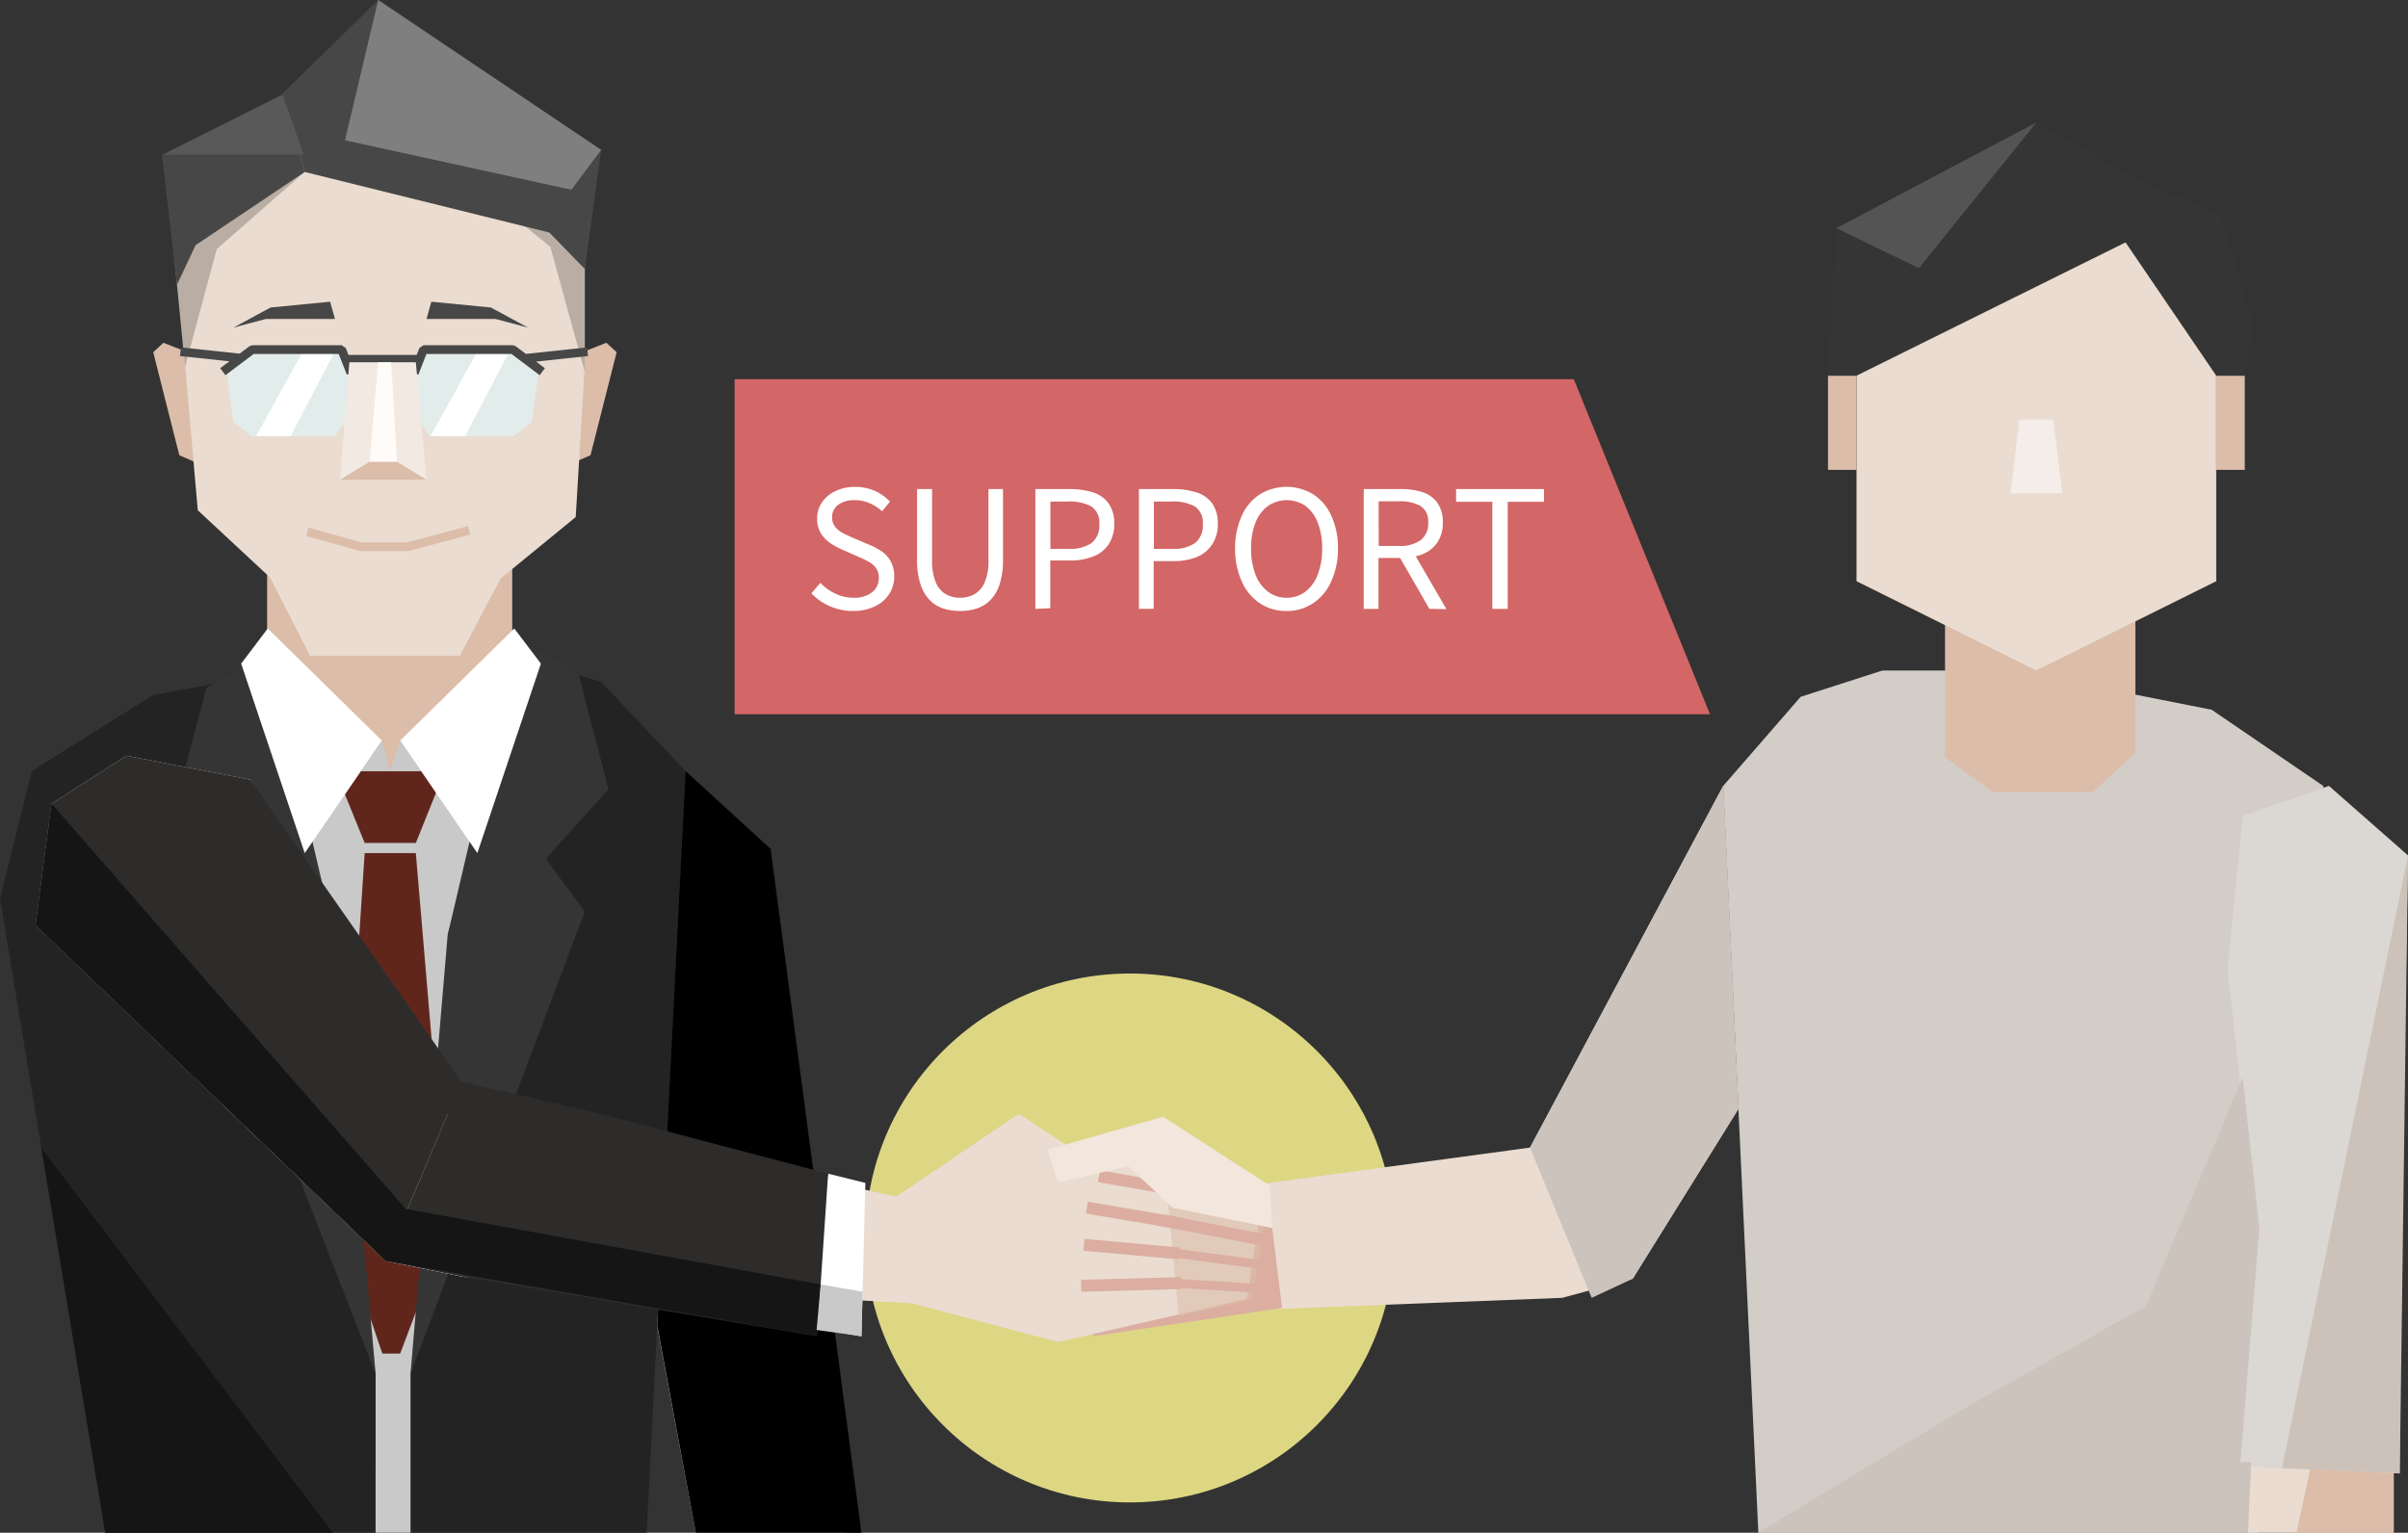 <svg xmlns="http://www.w3.org/2000/svg" viewBox="0 0 353.47 225.05"><rect x="0" y="0" width="353.47" height="225.05" fill="#333333" stroke="none"/><defs><style>.cls-1{isolation:isolate;}.cls-2{fill:#ddd683;}.cls-3{fill:#d36666;}.cls-4{fill:#fff;}.cls-5{fill:#e5bfa3;}.cls-13,.cls-16,.cls-5{mix-blend-mode:multiply;}.cls-6{fill:#232323;}.cls-7{fill:#c9c9c9;}.cls-8{fill:#d3cdc7;}.cls-13,.cls-9{fill:#eadcd0;}.cls-10{fill:#ccc3bc;}.cls-11{fill:#60261c;}.cls-12{fill:#353535;}.cls-14{fill:#2d2c2b;}.cls-15{fill:#dbaea1;}.cls-16,.cls-23{fill:#dbbda9;}.cls-16{opacity:0.58;}.cls-17,.cls-19,.cls-27,.cls-28,.cls-30,.cls-36{fill:none;}.cls-17,.cls-18,.cls-19{stroke:#dbaea1;}.cls-17,.cls-18,.cls-19,.cls-27,.cls-30{stroke-linecap:square;}.cls-17,.cls-18,.cls-19,.cls-27,.cls-28{stroke-linejoin:bevel;}.cls-17{stroke-width:1.31px;}.cls-18,.cls-19{stroke-width:1.75px;}.cls-20{fill:#f2e6dd;}.cls-21{fill:#dbd7d2;}.cls-22{fill:#ccc2ba;}.cls-24{fill:#baaea4;}.cls-25{fill:#474747;}.cls-26{fill:#e2edeb;}.cls-27,.cls-28{stroke:#474747;}.cls-27,.cls-28,.cls-30{stroke-width:1.28px;}.cls-29{fill:#f2e9e2;}.cls-30{stroke:#dbbda9;}.cls-30,.cls-36{stroke-miterlimit:10;}.cls-31{fill:#7f7f7f;}.cls-32{fill:#595959;}.cls-33{fill:#fffbf8;}.cls-34{fill:#f4ede9;}.cls-35{fill:#545454;}.cls-36{stroke:#000;}.cls-37{fill:#161515;}</style></defs><g class="cls-1"><g id="レイヤー_3" data-name="レイヤー 3"><circle class="cls-2" cx="165.86" cy="181.77" r="38.83"/><polygon class="cls-3" points="251.01 104.87 107.83 104.87 107.83 55.68 231.02 55.68 251.01 104.87"/><path class="cls-4" d="M125.61,89.71a8.4,8.4,0,0,1-6.15-2.59l1.33-1.54a7.17,7.17,0,0,0,2.2,1.59,6.13,6.13,0,0,0,2.64.6,4.21,4.21,0,0,0,2.73-.8,2.54,2.54,0,0,0,1-2.06,2.48,2.48,0,0,0-.4-1.49,3.15,3.15,0,0,0-1.05-.92,15.06,15.06,0,0,0-1.5-.73l-2.52-1.11a10.41,10.41,0,0,1-1.65-.91,4.75,4.75,0,0,1-1.38-1.44,4,4,0,0,1-.55-2.16,4.13,4.13,0,0,1,.72-2.41,4.92,4.92,0,0,1,2-1.65,6.5,6.5,0,0,1,2.86-.6,7,7,0,0,1,2.91.6A6.91,6.91,0,0,1,131,73.65l-1.15,1.42A6.81,6.81,0,0,0,128,73.88a5.31,5.31,0,0,0-2.21-.44,3.87,3.87,0,0,0-2.39.68,2.22,2.22,0,0,0-.9,1.86A2.17,2.17,0,0,0,123,77.4a3.4,3.4,0,0,0,1.12.89c.44.22.9.44,1.36.64L128,80a9.64,9.64,0,0,1,1.84,1,4.39,4.39,0,0,1,1.3,1.48,4.57,4.57,0,0,1,.48,2.19,4.63,4.63,0,0,1-.72,2.53,4.92,4.92,0,0,1-2.06,1.8A7.18,7.18,0,0,1,125.61,89.71Z" transform="translate(-0.36)"/><path class="cls-4" d="M141.28,89.71a8,8,0,0,1-2.5-.38,4.91,4.91,0,0,1-2-1.28,6,6,0,0,1-1.33-2.35,11.46,11.46,0,0,1-.48-3.55V71.81h2.21V82.2a8.13,8.13,0,0,0,.55,3.32,3.6,3.6,0,0,0,1.47,1.73,4.25,4.25,0,0,0,2.08.52,4.34,4.34,0,0,0,2.11-.52,3.55,3.55,0,0,0,1.5-1.73,7.93,7.93,0,0,0,.57-3.32V71.81h2.13V82.15a11.48,11.48,0,0,1-.47,3.55,5.75,5.75,0,0,1-1.33,2.35,4.94,4.94,0,0,1-2,1.28A8,8,0,0,1,141.28,89.71Z" transform="translate(-0.36)"/><path class="cls-4" d="M152.34,89.4V71.81h5a11,11,0,0,1,3.46.49,4.49,4.49,0,0,1,2.3,1.62,5.13,5.13,0,0,1,.82,3,5.32,5.32,0,0,1-.82,3,4.82,4.82,0,0,1-2.28,1.79,9.06,9.06,0,0,1-3.38.59h-2.91v7Zm2.21-8.81h2.62a5.66,5.66,0,0,0,3.43-.86A3.27,3.27,0,0,0,161.73,77a2.85,2.85,0,0,0-1.17-2.64,6.73,6.73,0,0,0-3.49-.72h-2.52Z" transform="translate(-0.36)"/><path class="cls-4" d="M167.54,89.4V71.81h5a11,11,0,0,1,3.46.49,4.49,4.49,0,0,1,2.3,1.62,5.06,5.06,0,0,1,.82,3,5.24,5.24,0,0,1-.82,3A4.82,4.82,0,0,1,176,81.8a9,9,0,0,1-3.38.59h-2.91v7Zm2.2-8.81h2.62a5.64,5.64,0,0,0,3.43-.86A3.27,3.27,0,0,0,176.92,77a2.86,2.86,0,0,0-1.16-2.64,6.77,6.77,0,0,0-3.5-.72h-2.52Z" transform="translate(-0.36)"/><path class="cls-4" d="M189.21,89.71a6.89,6.89,0,0,1-3.9-1.12,7.41,7.41,0,0,1-2.65-3.18,11.44,11.44,0,0,1-1-4.87,11.26,11.26,0,0,1,1-4.86,7.26,7.26,0,0,1,2.65-3.11,7.52,7.52,0,0,1,7.8,0,7.29,7.29,0,0,1,2.65,3.1,11.22,11.22,0,0,1,1,4.85,11.44,11.44,0,0,1-1,4.87,7.41,7.41,0,0,1-2.65,3.18A6.89,6.89,0,0,1,189.21,89.71Zm0-1.94a4.49,4.49,0,0,0,2.76-.89,5.68,5.68,0,0,0,1.82-2.52,10.36,10.36,0,0,0,.65-3.82,10.1,10.1,0,0,0-.65-3.8A5.46,5.46,0,0,0,192,74.29a4.89,4.89,0,0,0-5.51,0,5.49,5.49,0,0,0-1.84,2.45,10.11,10.11,0,0,0-.64,3.8,10.36,10.36,0,0,0,.64,3.82,5.72,5.72,0,0,0,1.84,2.52A4.48,4.48,0,0,0,189.21,87.77Z" transform="translate(-0.36)"/><path class="cls-4" d="M200.54,89.4V71.81H206a10,10,0,0,1,3.18.46,4.35,4.35,0,0,1,2.17,1.55,4.81,4.81,0,0,1,.8,2.91,5,5,0,0,1-.8,2.91,4.67,4.67,0,0,1-2.17,1.73,8.28,8.28,0,0,1-3.18.56h-3.29V89.4Zm2.2-9.24h3a5.12,5.12,0,0,0,3.16-.85A3.05,3.05,0,0,0,210,76.73a2.64,2.64,0,0,0-1.11-2.43,6,6,0,0,0-3.16-.69h-3Zm7.44,9.24-4.6-8,1.75-1.18,5.35,9.22Z" transform="translate(-0.36)"/><path class="cls-4" d="M219.42,89.4V73.68H214.1V71.81H227v1.87h-5.32V89.4Z" transform="translate(-0.36)"/></g><g id="レイヤー_2" data-name="レイヤー 2"><polygon class="cls-5" points="115.36 164.25 124.1 225.05 102.14 225.05 91.69 169.31 115.36 164.25"/><polyline class="cls-6" points="54.24 96.28 22.49 102.04 4.65 113.22 0 131.93 15.45 225.05 94.92 225.05 100.64 113.22 88.25 100.14 75.16 96.28 54.24 96.28"/><polygon class="cls-7" points="47.1 115.9 68.94 115.86 74.67 135.5 60.26 201.72 60.26 225.05 55.13 225.05 55.14 201.72 39.21 133.29 47.1 115.9"/><polyline class="cls-8" points="295.51 98.45 324.65 104.21 341.02 115.39 345.29 134.09 331.44 225.05 258.11 225.05 252.95 115.39 264.32 102.31 276.32 98.45 295.51 98.45"/><polygon class="cls-9" points="252.95 115.39 224.59 168.5 180.78 174.43 182.44 192.39 229.33 190.56 239.67 187.75 255.17 162.84 252.95 115.39"/><polygon class="cls-10" points="252.95 115.39 224.59 168.5 233.64 190.56 239.67 187.75 255.17 162.84 252.95 115.39"/><polygon class="cls-11" points="53.53 125.26 61.04 125.26 65.71 180.31 58.74 198.74 56.12 198.74 49.91 180.31 53.53 125.26"/><polygon class="cls-11" points="52 110.96 62.61 110.96 64.22 115.86 61.04 123.77 53.53 123.77 50.32 115.86 52 110.96"/><polygon class="cls-12" points="65.71 137.31 77.11 94.42 84.96 99.17 89.32 115.86 70.03 137.31 65.71 137.31"/><polygon class="cls-12" points="71.17 114.03 85.85 133.84 60.26 201.72 65.71 137.31 71.17 114.03"/><polygon class="cls-12" points="49.53 139.18 38.13 96.28 30.28 101.04 25.92 117.73 45.21 139.18 49.53 139.18"/><polygon class="cls-12" points="44.06 115.9 29.39 135.72 55.14 201.72 49.53 139.18 44.06 115.9"/><polygon points="100.64 113.22 113.12 124.64 126.45 225.05 102.14 225.05 96.48 194.65 100.64 113.22"/><polygon class="cls-9" points="88.25 166.36 65.71 163.57 36.72 114.48 18.58 110.96 7.57 118 5.22 135.85 56.6 185.14 68.07 187.49 134.36 191.38 134.83 185.09 131.76 175.72 88.25 166.36"/><polygon class="cls-13" points="39.77 151.17 62.61 178.42 72.66 180.31 129.55 187.11 152.14 196.2 133.99 191.36 68.07 187.49 56.6 185.14 31.09 160.67 39.77 151.17"/><polygon class="cls-14" points="7.57 118 18.58 110.96 36.72 114.48 67.72 158.81 56.6 185.14 5.22 135.85 7.57 118"/><polygon class="cls-15" points="188.19 192.04 160.41 196.2 164.45 173.97 186.75 180.31 188.19 192.04"/><polygon class="cls-9" points="158.79 169.63 149.56 163.57 131.54 175.7 130.97 175.58 133.57 191.25 155.33 197.05 183.03 190.7 185.34 175.7 158.79 169.63"/><path class="cls-16" d="M171.44,172.33l15.1,3.45-2.31,15-10.86,2.49Z" transform="translate(-0.36)"/><line class="cls-17" x1="184.09" y1="189.13" x2="172.51" y2="188.42"/><line class="cls-17" x1="184.54" y1="185.6" x2="172.19" y2="183.96"/><line class="cls-18" x1="185.18" y1="182.02" x2="171.68" y2="179.37"/><line class="cls-19" x1="172.51" y1="188.42" x2="159.58" y2="188.77"/><line class="cls-19" x1="172.19" y1="183.96" x2="159.97" y2="182.85"/><line class="cls-19" x1="171.68" y1="179.37" x2="160.41" y2="177.46"/><line class="cls-19" x1="172.38" y1="174.65" x2="162.18" y2="172.85"/><polygon class="cls-20" points="186.39 174.07 170.73 163.97 153.76 168.8 155.32 173.65 165.6 171.21 172.12 177.33 186.75 180.31 186.39 174.07"/><polygon class="cls-13" points="156.38 168.05 139.75 170.17 149.56 163.57 156.38 168.05"/><polygon class="cls-9" points="351.37 210.6 351.37 225.05 329.99 225.05 330.29 209.72 351.37 210.6"/><path class="cls-21" d="M329.56,119.78c1-.26,12.66-4.39,12.66-4.39l11.61,10.21-1,56.62-.24,34.12-23.79-1.06L331.62,181l-4.28-38.62Z" transform="translate(-0.36)"/><polygon class="cls-10" points="329.2 158.19 315.01 191.75 287.49 207.28 258.11 225.05 329.99 225.05 330.44 214.71 328.87 214.64 331.65 180.33 329.2 158.19"/><polygon class="cls-22" points="353.47 125.6 334.97 215.57 352.26 216.34 353.47 125.6"/><polygon class="cls-23" points="339.1 215.75 337.1 225.05 351.37 225.05 351.37 216.3 339.1 215.75"/><polygon class="cls-23" points="31.02 53.09 23.99 50.33 22.49 51.71 26.32 66.84 30.49 68.67 31.02 53.09"/><polygon class="cls-23" points="81.98 53.09 89.01 50.33 90.52 51.71 86.68 66.84 82.51 68.67 81.98 53.09"/><polygon class="cls-23" points="39.21 67.28 39.21 94.85 39.21 101.14 39.21 106.67 48.21 113.22 67.15 113.22 75.19 105.82 75.19 101.14 75.19 95.01 75.19 69.18 39.21 67.28"/><polygon class="cls-23" points="285.51 80.61 285.51 102.03 285.51 106.91 285.51 111.2 292.5 116.29 307.21 116.29 313.45 110.55 313.45 106.91 313.45 102.15 313.45 82.09 285.51 80.61"/><polygon class="cls-9" points="44.37 22.71 68.87 22.71 83.44 36.14 85.85 53.55 84.51 75.92 73.5 84.93 67.5 96.28 45.5 96.28 39.64 84.79 29.03 74.92 27.16 53.55 30.13 36.41 44.37 22.71"/><polygon class="cls-24" points="27.16 53.88 25.18 33.64 42.68 16.57 69.2 15.85 85.85 30.02 85.85 54.64 80.78 36.24 67.22 25.25 44.73 25.25 31.82 36.57 27.16 53.88"/><path class="cls-25" d="M41.62,13.93c.29.42,3.47,11.32,3.47,11.32L29.07,36l-2.73,5.81L24.13,22.71Z" transform="translate(-0.36)"/><polyline class="cls-25" points="41.27 13.93 55.52 0 88.25 22.01 85.85 39.5 80.63 34.14 44.73 25.25"/><polygon class="cls-25" points="48.46 44.3 49.17 46.84 39.01 46.84 34.25 48.11 39.71 45.15 48.46 44.3"/><polygon class="cls-25" points="63.31 44.3 62.61 46.84 72.77 46.84 77.52 48.11 72.06 45.15 63.31 44.3"/><polygon class="cls-26" points="51.28 54.19 50.72 52.76 50.15 51.33 37.03 51.33 33.22 54.19 34.25 61.94 36.89 64.05 49.17 64.05 51.28 61.09 51.28 54.19"/><polygon class="cls-26" points="61.04 54.19 61.6 52.76 62.16 51.33 75.29 51.33 79.09 54.19 78.07 61.94 75.43 64.05 63.15 64.05 61.04 61.09 61.04 54.19"/><polygon class="cls-4" points="49.05 51.79 42.66 64.05 37.59 64.05 44.36 51.79 49.05 51.79"/><polygon class="cls-4" points="74.67 51.79 68.28 64.05 63.2 64.05 69.97 51.79 74.67 51.79"/><polyline class="cls-27" points="51.28 54.19 50.15 51.33 37.03 51.33 33.22 54.19"/><polyline class="cls-27" points="61.04 54.19 62.16 51.33 75.29 51.33 79.09 54.19"/><line class="cls-28" x1="50.64" y1="52.76" x2="61.6" y2="52.76"/><polygon class="cls-29" points="51.28 53.19 49.91 70.44 62.61 70.44 61.04 53.19 51.28 53.19"/><polyline class="cls-30" points="45.73 78.25 52.99 80.28 59.84 80.28 68.27 78.03"/><polygon class="cls-31" points="55.52 0 50.64 20.6 83.87 27.86 88.25 22.01 55.52 0"/><polygon class="cls-32" points="41.48 13.93 44.58 22.71 23.98 22.71 41.48 13.93"/><line class="cls-28" x1="77.19" y1="52.61" x2="86.25" y2="51.64"/><line class="cls-28" x1="35.55" y1="52.61" x2="26.49" y2="51.64"/><polygon class="cls-23" points="49.91 70.44 54.24 67.79 58.27 67.79 62.61 70.44 49.91 70.44"/><polygon class="cls-33" points="55.52 53.19 54.24 67.79 58.27 67.79 57.42 53.19 55.52 53.19"/><polygon class="cls-9" points="325.32 85.34 298.92 98.45 272.52 85.34 272.52 35.59 325.32 35.59 325.32 85.34"/><rect class="cls-23" x="268.33" y="55.16" width="4.19" height="13.83"/><rect class="cls-23" x="325.32" y="55.16" width="4.19" height="13.83"/><polygon class="cls-34" points="302.72 72.44 295.12 72.44 296.43 61.61 301.41 61.61 302.72 72.44"/><polygon class="cls-12" points="312.01 35.59 272.52 55.16 268.33 55.16 269.55 33.5 298.92 17.98 314.39 26.79 325.96 31.4 330.64 47.36 329.51 55.16 325.32 55.16 312.01 35.59"/><polygon class="cls-35" points="298.92 17.98 281.68 39.38 269.55 33.5 298.92 17.98"/><path class="cls-36" d="M15.81,225.05" transform="translate(-0.36)"/><polygon class="cls-16" points="298.92 98.45 313.45 110.55 313.45 91.23 298.92 98.45"/><polygon class="cls-4" points="75.49 92.28 58.74 108.74 70.07 125.26 79.4 97.44 75.49 92.28"/><polygon class="cls-4" points="39.3 92.28 56.06 108.74 44.73 125.26 35.4 97.44 39.3 92.28"/><polygon class="cls-7" points="58.74 108.74 57.27 113.22 61.81 113.22 58.74 108.74"/><polygon class="cls-7" points="56.06 108.74 57.27 113.22 52.99 113.22 56.06 108.74"/><polygon class="cls-4" points="127.03 173.69 126.45 196.2 117.34 194.65 121.56 172.33 127.03 173.69"/><polygon class="cls-14" points="67.72 158.81 88.25 163.57 121.56 172.33 119.95 196.2 68.07 187.49 56.6 185.14 67.72 158.81"/><polygon class="cls-37" points="7.57 118 59.54 177.5 120.47 188.6 119.95 196.2 56.6 185.14 5.22 135.85 7.57 118"/><polygon class="cls-37" points="6.08 168.58 48.86 225.05 15.45 225.05 6.08 168.58"/><polygon class="cls-7" points="120.47 188.6 126.62 189.66 126.45 196.2 119.87 195.28 120.47 188.6"/></g></g></svg>